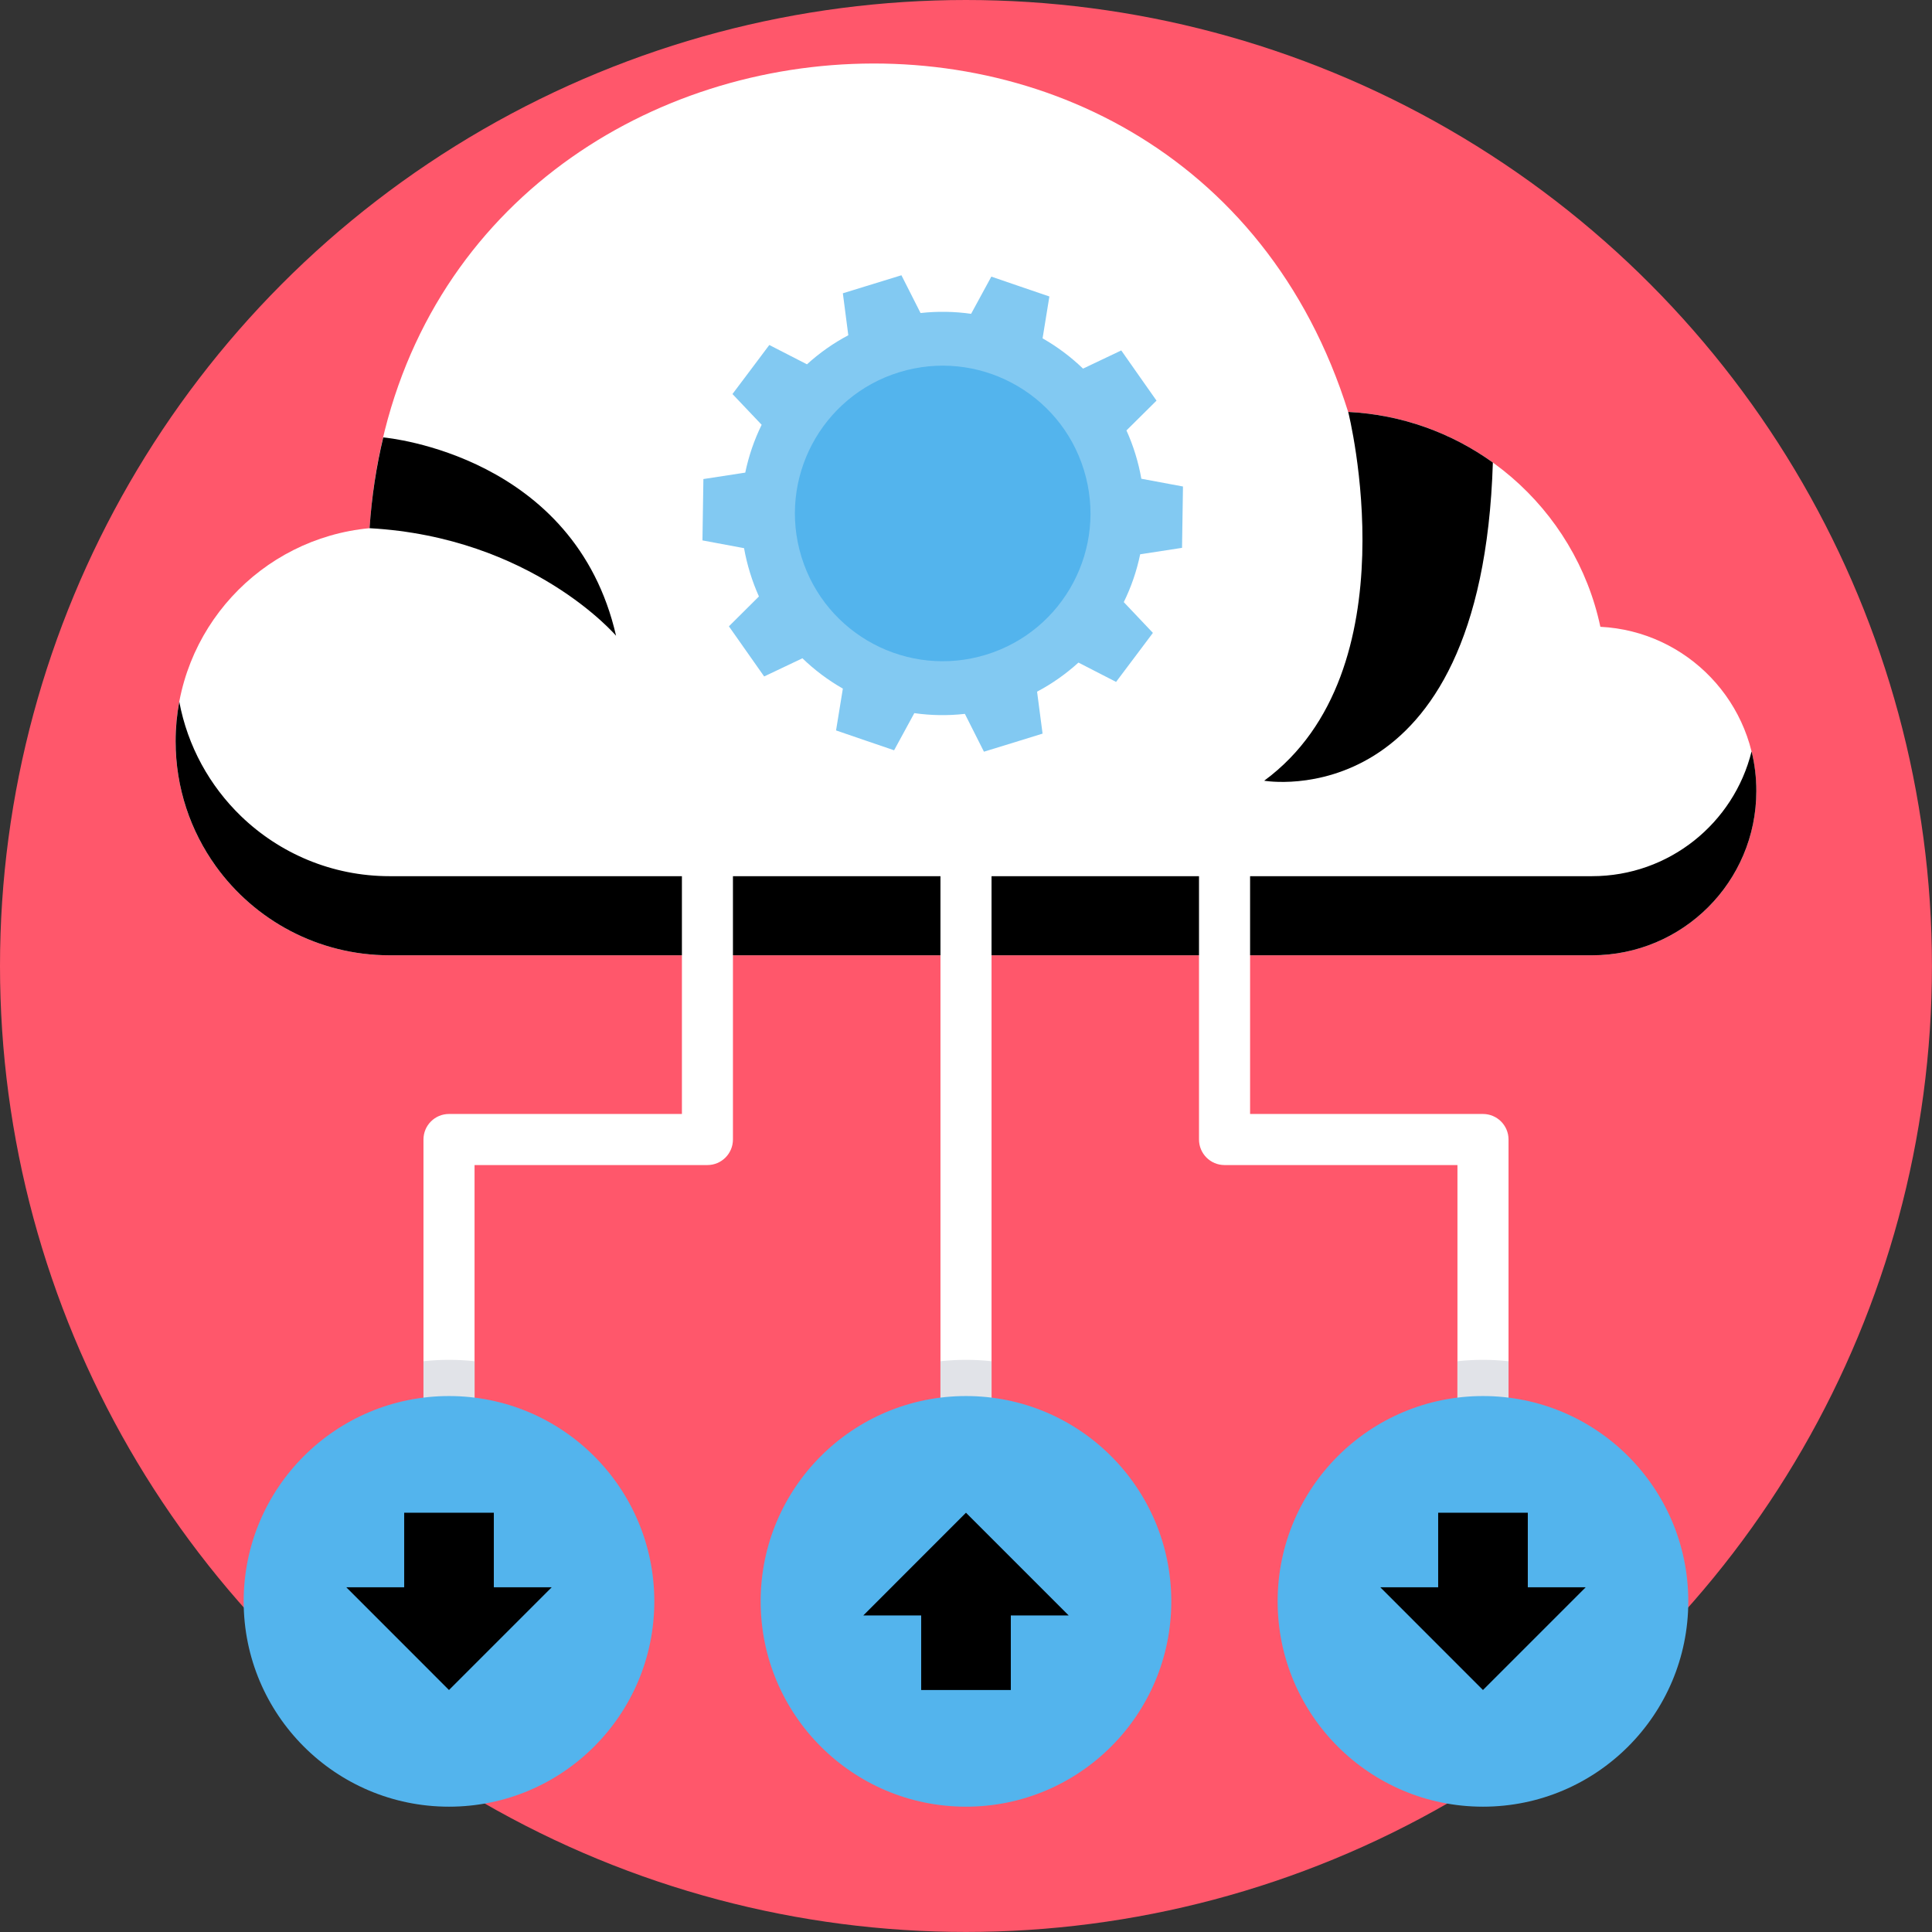 <svg xmlns="http://www.w3.org/2000/svg" height="128" viewBox="0 0 36877 36877" width="128"><rect x="0" y="0" width="36877" height="36877" fill="#333333" stroke="none"/><g id="Layer_x0020_1"><g id="_627167672"><circle cx="18438" cy="18438" fill="#ff576b" r="18438"></circle><g><path d="m25733 7863c2378 118 4334 1838 4814 4101 1658 83 2977 1454 2977 3133 0 1733-1404 3137-3137 3137h-4916-14803-3231c-2256 0-4085-1829-4085-4085 0-2126 1626-3874 3702-4067 700-10511 15547-12215 18679-2219z" fill="#fff"></path><g><path d="m7054 10082c41-607 130-1184 261-1733 99 9 3658 352 4444 3786 0 0-1605-1881-4705-2053z"></path><path d="m25734 7863s1249 4941-1604 7039c0 0 4154 733 4365-6073-785-564-1734-915-2761-966z"></path><path d="m7437 18234h3231 14802 4917c1733 0 3137-1404 3137-3136 0-261-31-514-91-756-338 1368-1573 2382-3046 2382h-4917-14802-3231c-1102 0-2102-437-2837-1146-597-577-1019-1334-1178-2184-46 245-70 497-70 755 0 891 285 1714 768 2385 742 1030 1952 1700 3317 1700z"></path></g></g><path d="m13016 14747c0-269 218-487 487-487s487 218 487 487v7003c0 269-218 488-487 488h-4445v5237c0 269-219 487-488 487s-487-218-487-487v-5725c0-269 218-487 487-487h4446z" fill="#fff" fill-rule="nonzero"></path><path d="m9058 25982v1493c0 269-219 487-488 487s-487-218-487-487v-1493c160-17 323-26 487-26 165 0 327 9 488 26z" fill="#e1e3e8" fill-rule="nonzero"></path><circle cx="8570" cy="30566" fill="#53b4ed" r="3919"></circle><path d="m23861 14747c0-269-219-487-488-487s-487 218-487 487v7003c0 269 218 488 487 488h4446v5237c0 269 218 487 487 487s488-218 488-487v-5725c0-269-219-487-488-487h-4445z" fill="#fff" fill-rule="nonzero"></path><path d="m27819 25982v1493c0 269 218 487 487 487s488-218 488-487v-1493c-161-17-323-26-488-26-164 0-327 9-487 26z" fill="#e1e3e8" fill-rule="nonzero"></path><circle cx="28306" cy="30566" fill="#53b4ed" r="3919"></circle><path d="m18926 15287v12187c0 645-975 645-975 0v-12187c0-645 975-645 975 0z" fill="#fff"></path><path d="m17951 25982v1493c0 269 218 487 487 487s488-218 488-487v-1493c-161-17-323-26-488-26-164 0-327 9-487 26z" fill="#e1e3e8" fill-rule="nonzero"></path><circle cx="18438" cy="30566" fill="#53b4ed" r="3919"></circle><g><path d="m17571 5975c325-36 649-30 965 15l386-710 554 190 554 189-130 799c279 159 539 353 772 578l730-347 336 479 337 479-574 569c66 145 123 296 171 452s86 313 113 470l795 148-9 586-9 585-799 123c-66 318-171 624-313 913l556 587-351 468-352 468-718-369c-236 214-500 402-790 555l105 801-559 173-560 172-364-722c-326 37-650 31-965-14l-386 709-554-189-554-190 130-798c-280-160-539-354-772-579l-730 347-337-479-336-478 573-570c-65-145-122-296-170-452s-86-313-114-470l-794-148 9-585 9-586 799-123c66-317 171-624 313-913l-557-587 352-468 351-468 719 369c235-214 500-402 789-555l-104-801 559-172 559-172zm-247 1649c1202-370 2476 304 2847 1507 370 1202-305 2476-1507 2846s-2477-304-2847-1506c-370-1203 305-2477 1507-2847z" fill="#82c9f2"></path><path d="m17164 7105c1489-458 3067 377 3525 1866 459 1489-377 3067-1865 3525-1489 458-3067-377-3526-1866-458-1488 377-3067 1866-3525zm160 519c1202-370 2476 304 2847 1507 370 1202-305 2476-1507 2846s-2477-304-2847-1506c-370-1203 305-2477 1507-2847z" fill="#53b4ed"></path></g><g><path d="m16478 30835 1960-1961 1961 1961h-1105v1423h-1711v-1423z"></path><path d="m6610 30297 1960 1961 1961-1961h-1105v-1423h-1711v1423z"></path><path d="m26346 30297 1960 1961 1961-1961h-1105v-1423h-1711v1423z"></path></g></g></g></svg>
